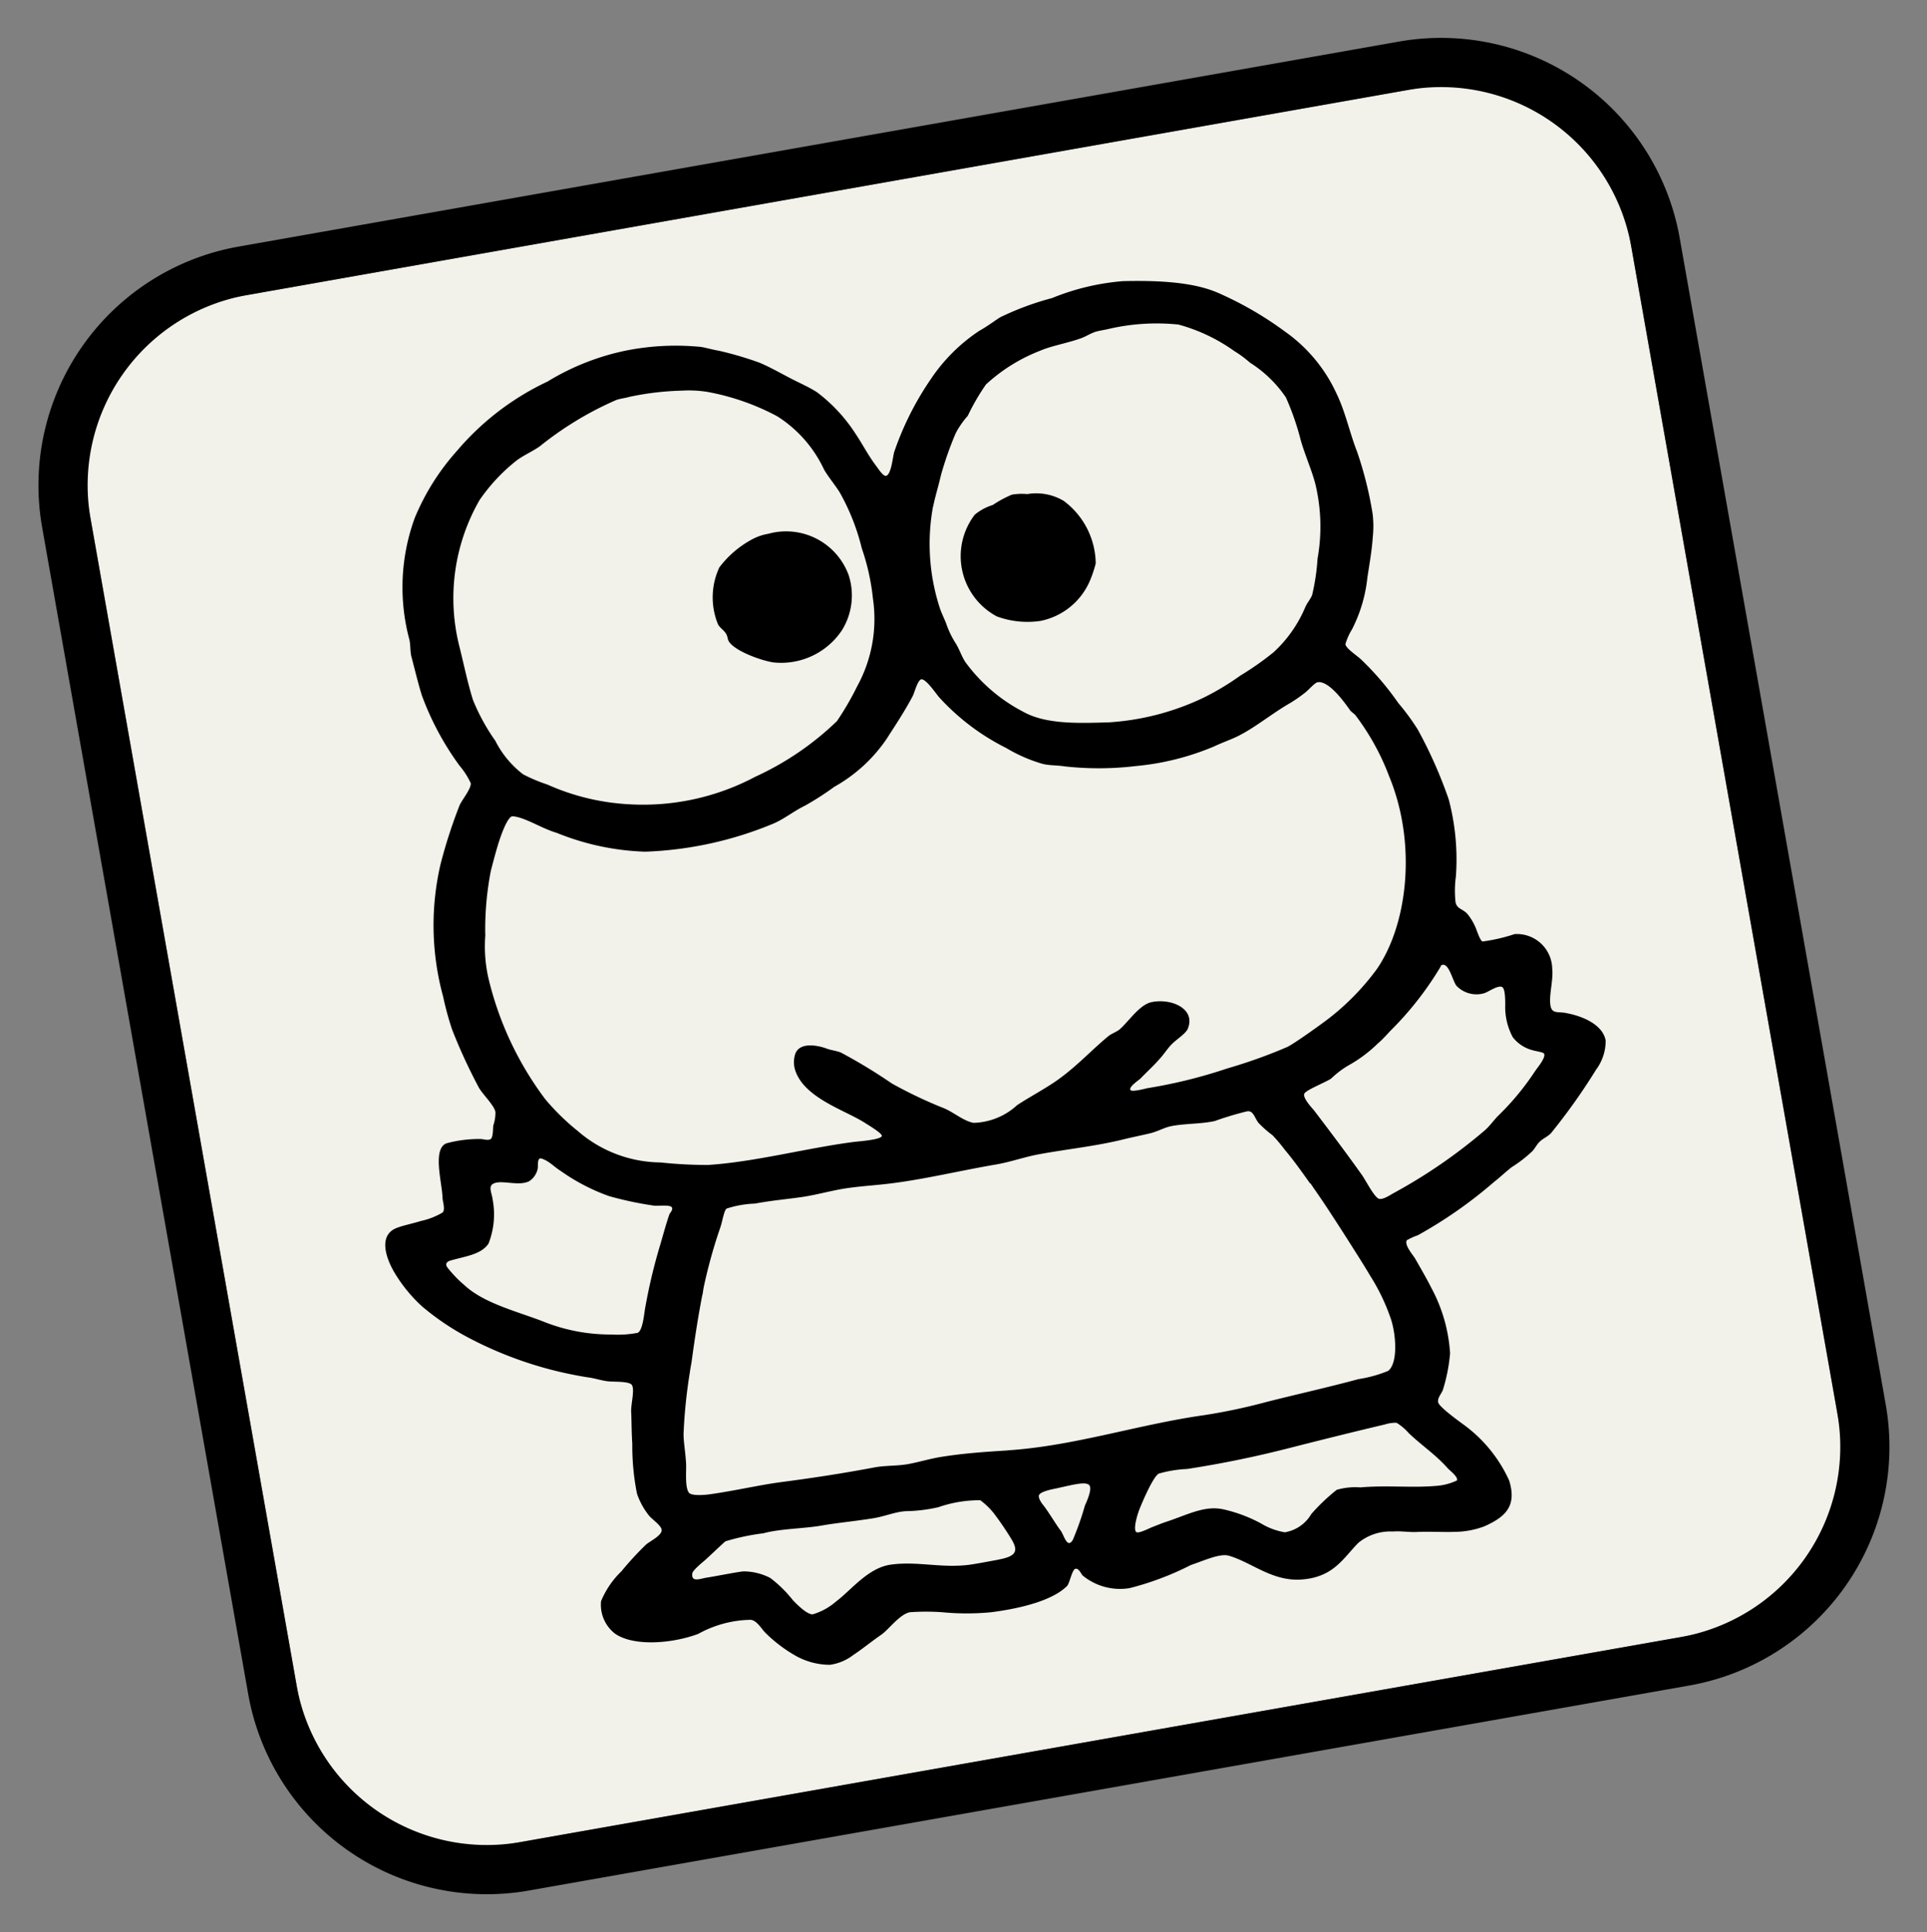 <svg xmlns="http://www.w3.org/2000/svg" width="97.405" height="97.657" viewBox="0 0 97.405 97.657"><rect x="0" y="0" width="97.405" height="97.657" fill="#808080" stroke="none"/><g transform="matrix(0.985, -0.174, 0.174, 0.985, 0, 14.593)"><rect width="79.064" height="79.374" rx="4.082" transform="translate(2.487 2.487)" fill="#f2f1ea"/><path d="M71.8,0H12.234A12.247,12.247,0,0,0,0,12.234V72.112A12.247,12.247,0,0,0,12.234,84.346H71.8A12.247,12.247,0,0,0,84.035,72.112V12.234A12.247,12.247,0,0,0,71.8,0M81.55,72.112A9.76,9.76,0,0,1,71.8,81.86H12.234a9.76,9.76,0,0,1-9.748-9.748V12.234a9.758,9.758,0,0,1,9.748-9.748H71.8a9.758,9.758,0,0,1,9.748,9.748Z"/><path d="M60.824,41.221c-.416-.153-.747-.064-.707-.587s.382-1.22.408-1.741a1.783,1.783,0,0,0-1.569-2.049,8.813,8.813,0,0,1-1.66.086c-.119-.072-.179-.58-.229-.781a2.784,2.784,0,0,0-.294-.743c-.2-.291-.451-.315-.475-.654a5.367,5.367,0,0,1,.246-1.3,11.9,11.9,0,0,0,.32-3.88,22.73,22.73,0,0,0-.931-3.766,11.643,11.643,0,0,0-.731-1.478,14.389,14.389,0,0,0-1.476-2.505c-.177-.236-.652-.673-.64-.893a3.057,3.057,0,0,1,.456-.676,7.4,7.4,0,0,0,1.227-2.46c.222-.647.47-1.337.616-1.939a5.14,5.14,0,0,0,.2-1.177,18.7,18.7,0,0,0-.227-3.221c-.2-.984-.229-2.058-.5-3.026a7.82,7.82,0,0,0-2.03-3.582,17.45,17.45,0,0,0-2.782-2.374C49.288,1.93,48.1,1.347,45.195.912a12.038,12.038,0,0,0-3.666.22,14.491,14.491,0,0,0-2.751.5c-.411.172-.7.33-1.158.49a8.789,8.789,0,0,0-2.844,1.984,15.159,15.159,0,0,0-2.457,3.3c-.122.251-.341,1.094-.616,1.113-.148.007-.346-.475-.368-.513-.349-.673-.5-1.227-.793-1.884A8.127,8.127,0,0,0,29,3.747c-.361-.337-.857-.657-1.3-1.005-.427-.332-.891-.709-1.318-.979A17.416,17.416,0,0,0,24.491.826c-.3-.105-.6-.258-.862-.349A12.861,12.861,0,0,0,19.827,0a12.4,12.4,0,0,0-4.138.85,13.573,13.573,0,0,0-5.12,2.655A11.848,11.848,0,0,0,7.885,6.464a10.2,10.2,0,0,0-1.344,5.97c.029.306-.072.633-.043.936.057.659.091,1.321.179,2A14.39,14.39,0,0,0,7.93,19.183a3.906,3.906,0,0,1,.408.979c-.031.289-.6.764-.752,1a25.372,25.372,0,0,0-1.476,2.789,13.639,13.639,0,0,0-1.024,6.574,15.33,15.33,0,0,0,.16,1.741,27.68,27.68,0,0,0,.814,3.095c.119.363.611,1.02.616,1.373a2.01,2.01,0,0,1-.224.652c-.038.1-.107.6-.253.654-.162.062-.377-.072-.478-.086a6.249,6.249,0,0,0-1.75-.091C3.2,38,3.4,39.8,3.29,40.524c-.029.191.041.6-.115.743a3.632,3.632,0,0,1-1.161.236c-.456.057-.948.067-1.275.134-.986.2-.8,1.4-.5,2.2a7.6,7.6,0,0,0,1.07,1.918,12.982,12.982,0,0,0,2.025,1.96,19.406,19.406,0,0,0,5.643,3.047c.236.069.585.251.886.349s1.13.184,1.206.416c.1.267-.227.955-.272,1.306-.067.513-.167,1.056-.227,1.612a12.324,12.324,0,0,0-.205,2.526,3.688,3.688,0,0,0,.408,1.2c.11.205.535.6.5.829-.041.275-.7.456-.91.585a16.147,16.147,0,0,0-1.454,1.11A4.471,4.471,0,0,0,7.634,62a1.835,1.835,0,0,0,.408,1.741c.8.8,2.729,1.005,4.141.743a5.64,5.64,0,0,1,2.729-.239c.289.084.427.466.592.735a7.2,7.2,0,0,0,1.273,1.4,3.545,3.545,0,0,0,1.684.8,2.491,2.491,0,0,0,1.254-.284c.516-.224.981-.492,1.571-.762.418-.193,1.082-.85,1.612-.867a11.734,11.734,0,0,1,1.593.279,13.019,13.019,0,0,0,2.433.435c1.278.064,3.1.01,4.026-.633.158-.107.392-.771.571-.786s.244.315.3.394A2.974,2.974,0,0,0,34.045,66a14.738,14.738,0,0,0,3.255-.611c.626-.088,1.552-.344,1.977-.127,1.1.544,1.939,1.684,3.439,1.824,1.59.153,2.228-.7,3.114-1.328a2.557,2.557,0,0,1,1.82-.26c.435.041.759.181,1.227.239.623.081,1.235.236,1.867.325a4.364,4.364,0,0,0,1.5-.017c1.12-.279,1.817-.712,1.638-2.073a7.165,7.165,0,0,0-1.844-3.243c-.179-.193-.993-1.022-1-1.263-.007-.222.246-.406.341-.568a8.707,8.707,0,0,0,.683-1.762A8.022,8.022,0,0,0,51.7,53.7c-.129-.435-.363-1.084-.547-1.59-.067-.189-.43-.767-.251-.981a3.273,3.273,0,0,1,.595-.153A22.638,22.638,0,0,0,55.747,49c.365-.193.69-.416,1.027-.59a6.659,6.659,0,0,0,1.161-.611c.16-.122.282-.3.454-.411.2-.134.451-.181.638-.327a30.838,30.838,0,0,0,2.8-2.763,2.443,2.443,0,0,0,.726-1.354c0-.879-1.056-1.473-1.727-1.719M33.773,10.474c.2-.511.454-.991.659-1.483a17.069,17.069,0,0,1,1.113-1.98,4.383,4.383,0,0,1,.755-.762,11.062,11.062,0,0,1,1.182-1.4,8.634,8.634,0,0,1,2.98-1.2c.618-.148,1.416-.138,2.137-.26.289-.048.552-.17.819-.2.208-.021.406-.01.614-.021a10.72,10.72,0,0,1,3.551.392,8.8,8.8,0,0,1,2.546,1.808,5.469,5.469,0,0,1,.683.719,6.145,6.145,0,0,1,1.481,2.046,13.466,13.466,0,0,1,.363,2.264c.079.767.277,1.533.339,2.266a9.173,9.173,0,0,1-.544,3.766,11.023,11.023,0,0,1-.59,1.765c-.1.167-.3.332-.435.523a6.542,6.542,0,0,1-1.977,1.98,14.838,14.838,0,0,1-1.865.872,13.309,13.309,0,0,1-1.98.764,12.967,12.967,0,0,1-4.938.413c-1.6-.229-3.2-.461-4.208-1.285a8.423,8.423,0,0,1-2.433-2.961c-.143-.313-.186-.685-.32-1.022a4.6,4.6,0,0,1-.3-1.048c-.017-.131-.158-.654-.181-.829a10.458,10.458,0,0,1,.547-5.137M11.295,6.118a9.079,9.079,0,0,1,2.161-1.612c.394-.2.841-.3,1.275-.5a16.927,16.927,0,0,1,4.21-1.633c.256-.041.425-.012.681-.041a14.268,14.268,0,0,1,2.66.15,5.957,5.957,0,0,1,1.254.282,12.1,12.1,0,0,1,3.276,1.832,6.375,6.375,0,0,1,1.865,3.071c.16.423.387.812.568,1.242a11.063,11.063,0,0,1,.616,3,11.379,11.379,0,0,1,.112,2.617,7.06,7.06,0,0,1-1.547,4.2,14.712,14.712,0,0,1-1.321,1.564,14.785,14.785,0,0,1-4.549,2.049,12.1,12.1,0,0,1-6.529.26,11.6,11.6,0,0,1-3.89-1.7,8.273,8.273,0,0,1-1.115-.719,4.963,4.963,0,0,1-1.091-1.918,10.179,10.179,0,0,1-.755-2.24c-.112-.9-.136-1.779-.2-2.722a9.949,9.949,0,0,1,2.319-7.188M7.727,27.827A15.439,15.439,0,0,1,8.565,24.7c.2-.442.487-1.06.683-1.423.127-.236.595-1.091.864-1.11a1.834,1.834,0,0,1,.432.177c.523.284,1.039.743,1.638,1.044A12.94,12.94,0,0,0,16.415,25.1a18.508,18.508,0,0,0,6.665-.279c.564-.139,1.1-.437,1.707-.611a14.744,14.744,0,0,0,1.612-.676,7.8,7.8,0,0,0,3-1.9c.564-.609,1.18-1.254,1.707-1.937.1-.131.363-.709.547-.743.234-.038.618.829.747,1.046A11.594,11.594,0,0,0,35.3,23.121a7.764,7.764,0,0,0,1.684,1.113c.322.136.7.189,1.046.306a15.652,15.652,0,0,0,3.525.611,13.308,13.308,0,0,0,4.1-.287c.439-.122.948-.2,1.347-.325.919-.284,1.855-.821,2.842-1.175a7.563,7.563,0,0,0,.8-.37c.205-.105.576-.418.728-.413.561.01,1.134,1.184,1.364,1.676.055.112.162.189.229.306a12.28,12.28,0,0,1,1.137,3.331c.8,3.646-.408,7.568-2.321,9.492a12.478,12.478,0,0,1-2.82,2.025c-.344.181-1.827.9-2.3,1.048A25.851,25.851,0,0,1,43.49,41a25.329,25.329,0,0,1-4.165.282c-.055,0-.759.065-.843-.043-.134-.167.528-.451.592-.5.406-.3.747-.5,1.2-.869.229-.186.447-.42.661-.568.334-.229.783-.392.934-.633.568-.922-.561-1.66-1.574-1.631-.623.017-1.3.752-1.817,1.067-.179.105-.458.15-.614.236-.946.525-1.939,1.3-3.073,1.808-.671.3-1.43.547-2.092.831a3.39,3.39,0,0,1-2.321.5c-.47-.167-.9-.7-1.342-.984a22.23,22.23,0,0,1-2.388-1.7A27.2,27.2,0,0,0,24.4,36.823c-.189-.129-.473-.205-.683-.33-.337-.2-1.232-.592-1.593-.043a1.339,1.339,0,0,0-.16.872c.227,1.449,2.132,2.4,3,3.2.081.079.788.678.728.807-.088.181-1.268.053-1.478.045-2.4-.107-5.07.127-7.419-.134a22.1,22.1,0,0,1-2.343-.542,6.469,6.469,0,0,1-3.842-2.288,11.7,11.7,0,0,1-1.342-1.872A16.516,16.516,0,0,1,7.5,29.962a7.318,7.318,0,0,1,.232-2.135M11.82,48.973a5.4,5.4,0,0,1-1.344-.15,9.081,9.081,0,0,1-3.3-1.266c-1.306-.776-2.772-1.428-3.57-2.483a6.064,6.064,0,0,1-.695-1.039c-.069-.148-.007-.27.191-.3.814-.091,1.6-.024,2.073-.513a4.029,4.029,0,0,0,.592-2.156c.021-.363-.143-.743.248-.8.435-.072,1.163.363,1.71.217a.976.976,0,0,0,.566-.587c.036-.105.055-.552.27-.439.37.2.547.521.845.786a10.087,10.087,0,0,0,2.183,1.676,17.676,17.676,0,0,0,2.161.872c.165.053.8.079.867.239.05.134-.153.27-.184.327-.241.427-.478.938-.726,1.438a27.722,27.722,0,0,0-1.3,3c-.117.313-.313,1.089-.592,1.18M27.746,63.432c-.458,0-.91.012-1.387,0-1.457-.045-2.627-.657-4.007-.7-1.156-.036-2.209.946-3.023,1.349a3.165,3.165,0,0,1-1.275.437c-.3-.033-.721-.664-.864-.872a6.326,6.326,0,0,0-.931-1.309,2.964,2.964,0,0,0-1.275-.564c-.279-.029-1.612,0-1.9-.014-.337,0-.81.112-.666-.337.048-.15.587-.451.721-.53.287-.174,1.108-.726,1.211-.774a11.237,11.237,0,0,1,1.956-.065c.869-.084,2.054.127,3,.127.743,0,1.664.076,2.6.091.6.007,1.165-.129,1.684-.067a7.852,7.852,0,0,0,1.66.088,6.309,6.309,0,0,1,2.14.022,3.608,3.608,0,0,1,.568.783,15.477,15.477,0,0,1,.638,1.419c.27.693.062.907-.841.912m4.8-1.937a14.551,14.551,0,0,1-.907,1.61c-.365.42-.4-.33-.523-.568-.179-.344-.334-.783-.571-1.282-.043-.1-.248-.4-.215-.626s.743-.224.977-.232c.838-.036,1.531-.1,1.641.148.107.232-.341.862-.4.95M29.2,58.078c-1.127-.127-2.2-.244-3.343-.263-.58-.014-1.163.064-1.75.067-.571,0-1.141-.139-1.71-.131-1.626.019-3.174-.017-4.731-.088-1.115-.05-2.4.024-3.685-.022-.294-.012-.924-.076-1.022-.263-.162-.3.067-1.11.112-1.459.069-.564.062-1.075.134-1.5a25.894,25.894,0,0,1,.867-3.049c.053-.177.129-.356.186-.532.339-1.06.7-2.128,1.108-3.19h.007c.048-.124.081-.251.131-.373a25.606,25.606,0,0,1,1.342-2.808c.172-.308.327-.8.48-.893a5.2,5.2,0,0,1,1.457,0c.931-.007,1.607.064,2.452.088.757.017,1.516-.069,2.278-.045s1.519.117,2.295.153c1.758.081,3.494-.033,5.347-.022.74,0,1.473-.127,2.206-.131,1.454-.01,2.92.1,4.346,0,.442-.029.85-.036,1.344-.065.4-.021.8-.17,1.139-.172.721-.012,1.476.158,2.2.129a16.192,16.192,0,0,1,1.705-.2c.315.017.3.37.456.673a5.6,5.6,0,0,0,.59.74,7.972,7.972,0,0,1,.482.829c.358.614.659,1.259.965,1.9h.019c.055.115.105.239.16.353.141.306.287.628.423.941.3.695.6,1.407.91,2.161l.062.153c.189.458.4.965.6,1.5.031.084.062.15.093.234h0a10.211,10.211,0,0,1,.568,2.144c.115.876-.053,2.233-.595,2.526a6.407,6.407,0,0,1-1.545.15c-1.61.143-3.257.215-4.776.327a29.3,29.3,0,0,1-3.209.11c-3.391-.119-6.727.392-10.1.024m21.728,4.745c.086.146.458.528.363.7a2.9,2.9,0,0,1-1.115.086c-1.2-.107-2.467-.478-3.754-.587a3.361,3.361,0,0,0-1.2-.088,9.969,9.969,0,0,0-1.478.981,1.908,1.908,0,0,1-1.478.676,3.421,3.421,0,0,1-1.115-.657,7.44,7.44,0,0,0-1.731-1.022c-.9-.372-1.8-.057-2.932.11-.256.036-.468.086-.8.15-.138.029-.688.2-.8.11-.174-.141.2-.869.318-1.067.091-.155.955-1.528,1.3-1.652a6.108,6.108,0,0,1,1.454.019,53.611,53.611,0,0,0,5.392-.153c1.638-.122,3.229-.232,4.848-.325a1.738,1.738,0,0,1,.59.021,2.694,2.694,0,0,1,.521.628c.528.719,1.144,1.3,1.619,2.073M58.82,43.791a13.4,13.4,0,0,1-2.23,1.915c-.275.181-.554.475-.864.654a26.743,26.743,0,0,1-5,2.285c-.215.067-.642.272-.843.177-.222-.11-.5-1.041-.638-1.33-.573-1.208-1.2-2.441-1.817-3.637-.05-.091-.468-.719-.341-.915.107-.177,1.184-.384,1.476-.525a4.629,4.629,0,0,1,1.094-.542,6.941,6.941,0,0,0,1.547-.8c.265-.146.561-.4.864-.609A16.321,16.321,0,0,0,55,37.8c.019-.024-.012-.031.024-.043.418-.162.43.879.59,1.153a1.4,1.4,0,0,0,1.3.609c.222-.019.81-.322.977-.131.129.146-.019.869-.021.893a3.21,3.21,0,0,0,.091,1.679,1.859,1.859,0,0,0,.886.826c.122.067.5.181.525.265.067.2-.427.618-.547.738" transform="translate(10.744 8.58)"/><path d="M.425,4.662c.029.105.012.229.045.325.193.547,1.471,1.27,2.046,1.459a3.693,3.693,0,0,0,3.687-1,3.326,3.326,0,0,0,.819-2.682A3.365,3.365,0,0,0,3.384,0a2.627,2.627,0,0,0-.843.131A5.1,5.1,0,0,0,.654,1.242,3.588,3.588,0,0,0,.084,4.048c.05.2.275.368.341.614" transform="translate(32.694 18.946)"/><path d="M1.322,5.93a4.469,4.469,0,0,0,2.137.609A3.454,3.454,0,0,0,6.3,4.927a5.9,5.9,0,0,0,.411-.764A4,4,0,0,0,5.666.77,2.714,2.714,0,0,0,3.916.113,3.011,3.011,0,0,0,3.142.006,5.764,5.764,0,0,0,2.1.352a2.633,2.633,0,0,0-.981.325A3.448,3.448,0,0,0,1.322,5.93" transform="translate(45.403 19.134)"/></g></svg>